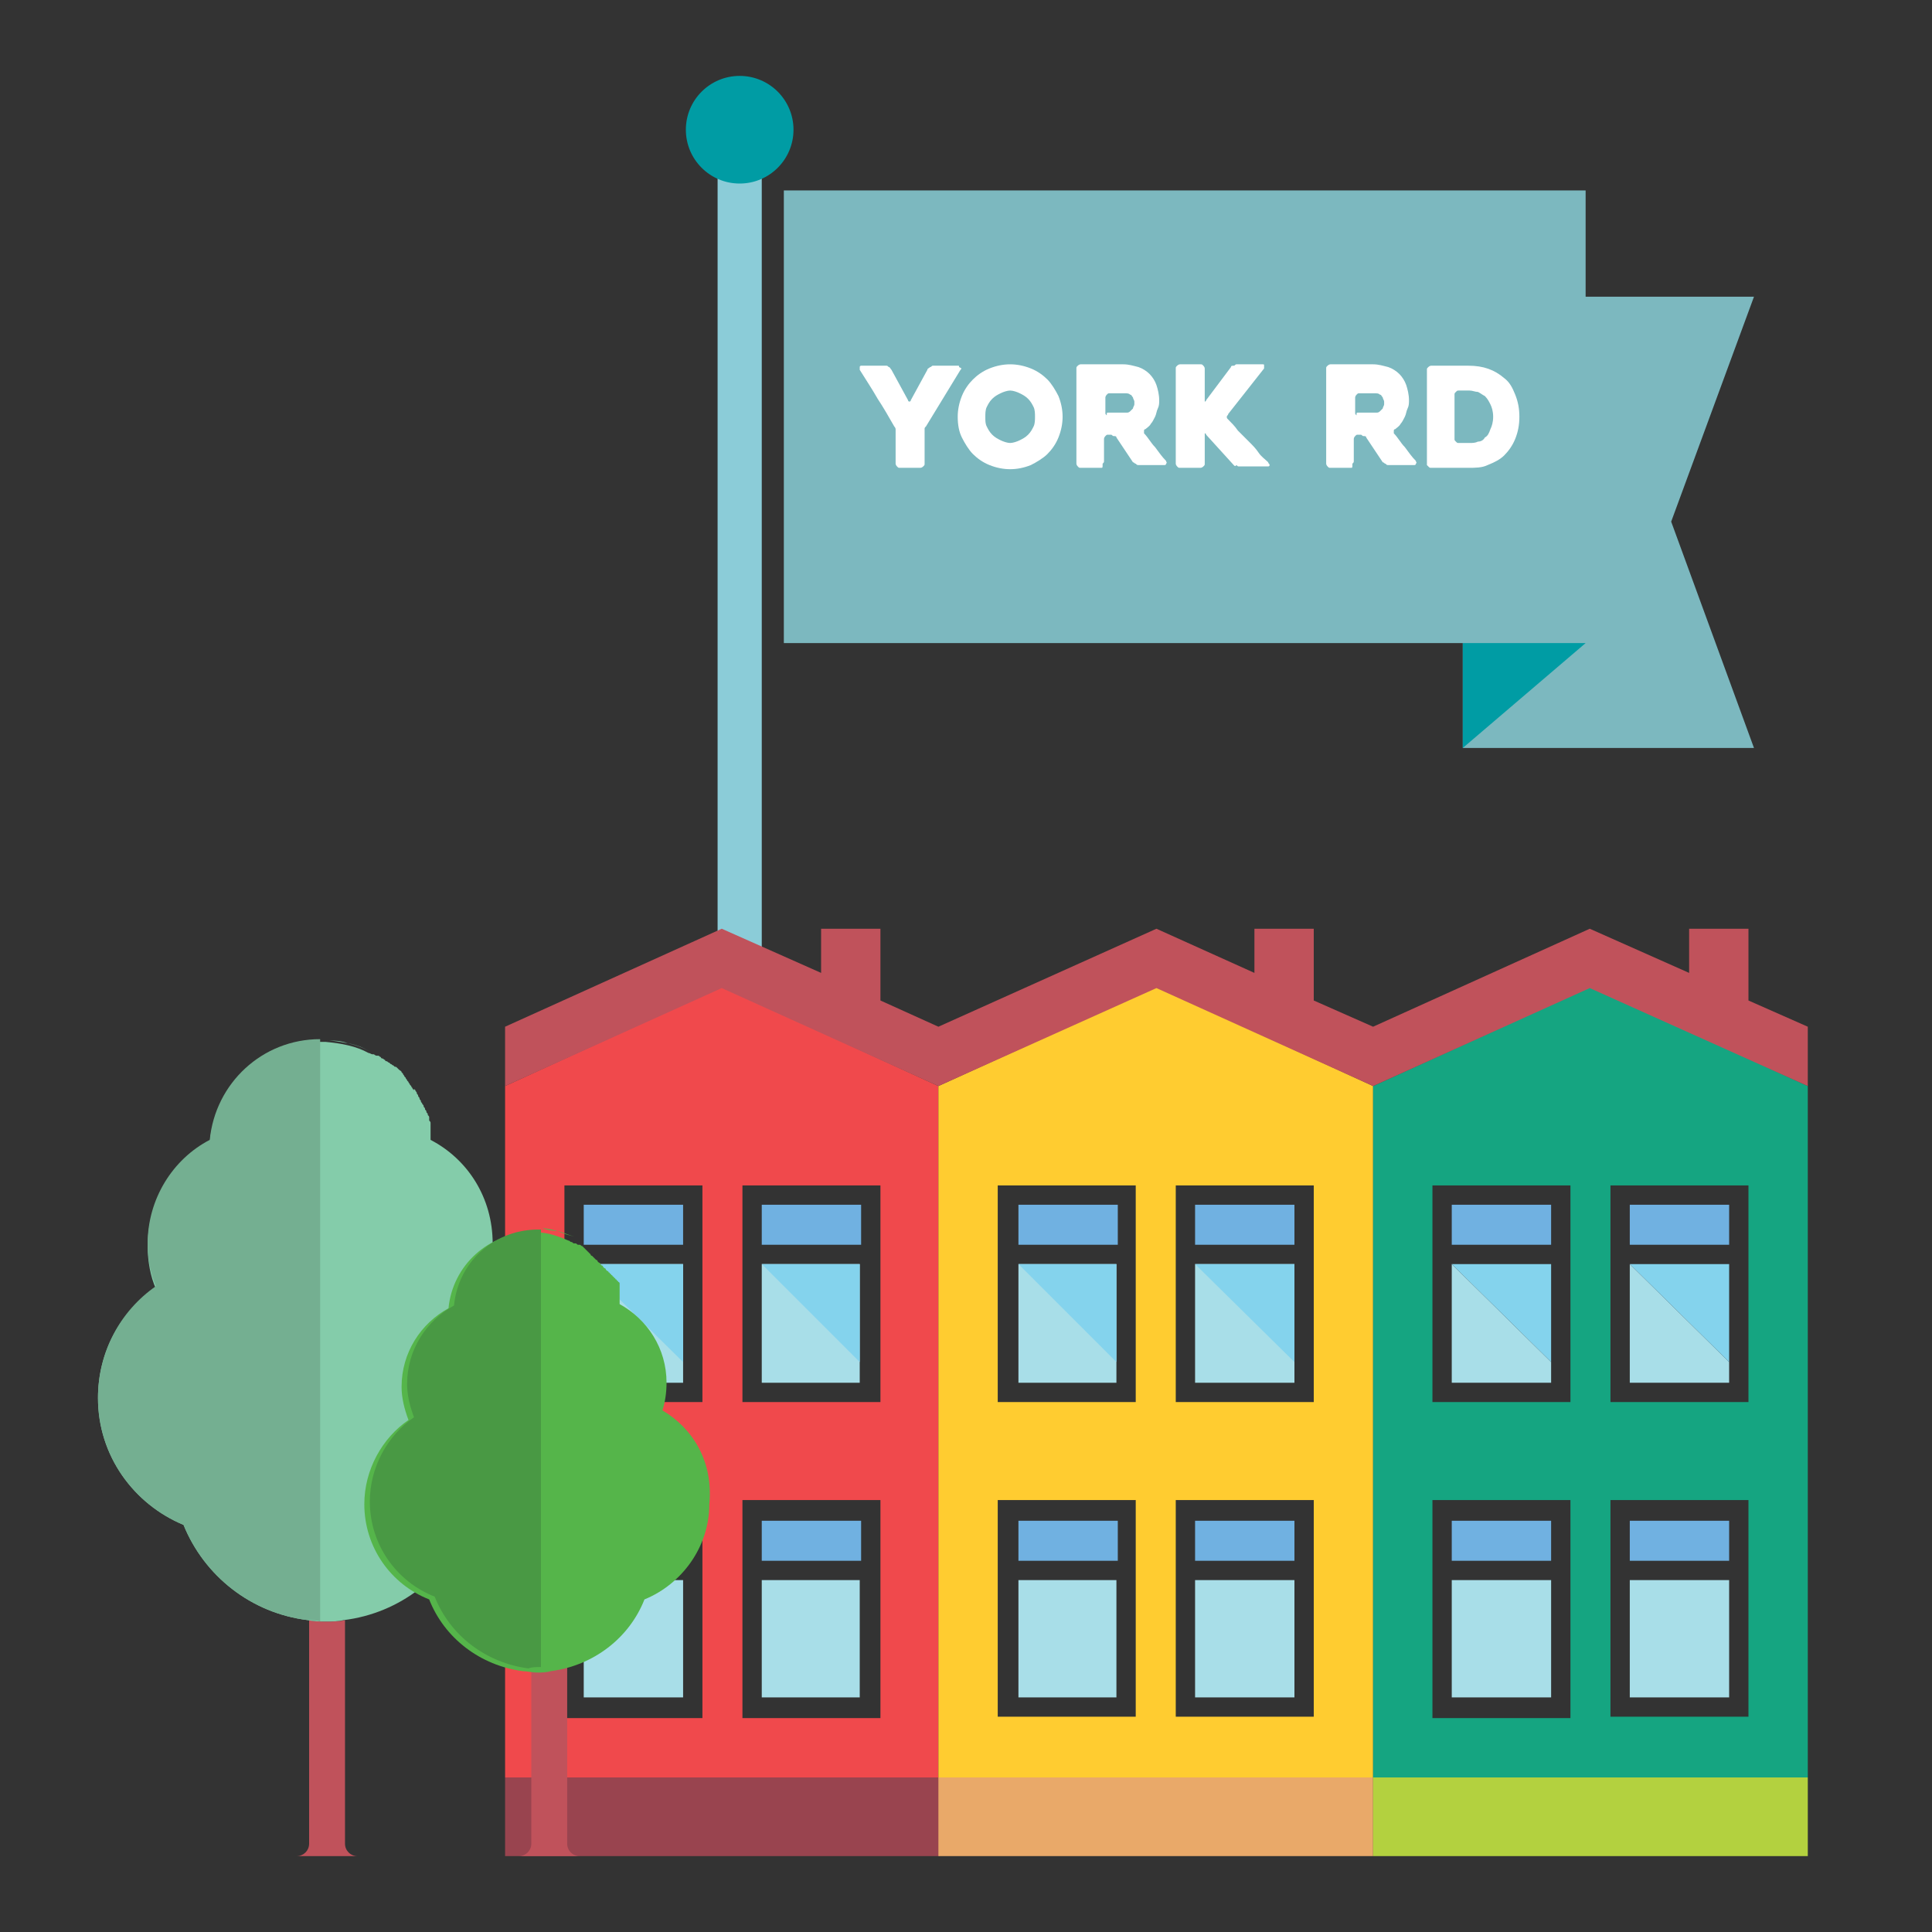 <?xml version="1.0" encoding="utf-8"?>
<!-- Generator: Adobe Illustrator 18.1.1, SVG Export Plug-In . SVG Version: 6.00 Build 0)  -->
<svg version="1.1" id="Layer_1" xmlns="http://www.w3.org/2000/svg" xmlns:xlink="http://www.w3.org/1999/xlink" x="0px" y="0px"
	 width="140px" height="140px" viewBox="0 0 140 140" enable-background="new 0 0 140 140" xml:space="preserve">
<rect x="0" y="0" width="140" height="140" fill="#333333" stroke="none"/>
<g id="Layer_1_1_" display="none">
	<g display="inline">
		<path fill="#C0525B" d="M74.2,124.2V37c-1.4,0.3-2.8,0.4-4.2,0.4c-1.4,0-2.9-0.1-4.2-0.4v87.1c0,2.7-1.3,4.8-2.8,4.8h5.7H70l0,0
			h1.4h5.7C75.5,129,74.2,126.8,74.2,124.2z"/>
		<g>
			<path fill="#55B54A" d="M73.5,0.4c1.3,0.3,2.5,0.7,3.6,1.3C75.9,1.1,74.7,0.7,73.5,0.4z"/>
			<path fill="#55B54A" d="M73.5,0.4C72.4,0.1,71.2,0,70-0.1C71.2-0.1,72.3,0.1,73.5,0.4z"/>
			<path fill="#55B54A" d="M96.6,38c0.6-1.8,1-3.8,1-5.8c0-7.1-4.2-13.3-10.3-16.4c0-0.3-0.1-0.5-0.1-0.8c0-0.1,0-0.2,0-0.3
				c0-0.2-0.1-0.4-0.1-0.5s0-0.2-0.1-0.3c0-0.2-0.1-0.3-0.1-0.5c0-0.1-0.1-0.2-0.1-0.3s-0.1-0.3-0.1-0.4c0-0.1-0.1-0.2-0.1-0.3
				s-0.1-0.3-0.1-0.4c0-0.1-0.1-0.2-0.1-0.4c0-0.1-0.1-0.3-0.2-0.4c0-0.1-0.1-0.2-0.2-0.4c-0.1-0.1-0.1-0.2-0.2-0.4
				c-0.1-0.1-0.1-0.2-0.2-0.4c-0.1-0.1-0.1-0.2-0.2-0.4c-0.1-0.1-0.1-0.2-0.2-0.4c0-0.1-0.1-0.2-0.2-0.3s-0.1-0.2-0.2-0.4
				c-0.1-0.1-0.1-0.2-0.2-0.3S84.4,8,84.4,7.8c-0.1-0.1-0.1-0.2-0.2-0.3c-0.1-0.1-0.2-0.2-0.3-0.3c-0.1-0.1-0.1-0.2-0.2-0.3
				c-0.1-0.1-0.2-0.2-0.3-0.3c-0.1-0.1-0.1-0.2-0.2-0.3C83.1,6.2,83,6.1,82.9,6s-0.1-0.2-0.2-0.2c-0.1-0.1-0.2-0.2-0.3-0.3
				c-0.1-0.1-0.2-0.2-0.2-0.2C82,5.1,81.9,5,81.8,4.8c-0.1-0.1-0.2-0.1-0.2-0.2c-0.1-0.1-0.2-0.2-0.4-0.3C81.1,4.2,81,4.2,81,4.1
				c-0.1-0.1-0.3-0.2-0.4-0.3s-0.1-0.1-0.2-0.2c-0.1-0.1-0.3-0.2-0.4-0.3c-0.1,0-0.1-0.1-0.2-0.1c-0.2-0.1-0.3-0.2-0.5-0.3
				c-0.1,0-0.1-0.1-0.2-0.1c-0.2-0.1-0.3-0.2-0.5-0.3c-0.1,0-0.1-0.1-0.2-0.1C78.2,2.2,78,2.1,77.9,2c0,0-0.1,0-0.1-0.1
				c-0.2-0.1-0.4-0.2-0.6-0.3h-0.1C75,0.6,72.6,0,70-0.2l0,0l0,0c-0.3,0-0.7,0-1,0c-9.5,0-17.4,7-18.3,15.9
				c-6.1,3.1-10.3,9.3-10.3,16.4c0,2.4,0.5,4.7,1.4,6.9c-5.8,3.9-9.5,10.3-9.5,17.6c0,9.1,5.9,16.8,14.1,20
				c3.4,8.1,11.2,14,20.6,15.1c1,0.1,2,0.2,3.1,0.2l0,0c1,0,2.1-0.1,3.1-0.2c9.3-1.1,17.1-7,20.6-15.1c8.3-3.2,14.1-10.9,14.1-20
				C107.8,48.7,103.3,41.7,96.6,38z"/>
			<path fill="#499944" d="M70-0.1c-0.3,0-0.7,0-1,0c-9.5,0-17.4,7-18.3,15.9c-6.1,3.1-10.3,9.3-10.3,16.4c0,2.4,0.5,4.7,1.4,6.9
				C36,43,32.3,49.4,32.3,56.7c0,9.1,5.9,16.8,14.1,20c3.4,8.1,11.2,14,20.6,15.1c1,0.1,2,0.2,3.1,0.2L70-0.1L70-0.1z"/>
		</g>
		<g>
			<path fill="#FFCC30" d="M97.6,130.3l-9.2-2.2c-1.9-0.4-3-2.3-2.6-4.2l3.2-13.2c0.1-0.4,0.5-0.6,0.9-0.5l14.4,3.5
				c0.4,0.1,0.6,0.5,0.5,0.9l-3.2,13.2C101.2,129.6,99.4,130.8,97.6,130.3z"/>
			<path fill="#FFCA49" d="M105.6,89.4L99.9,88c-1.2-0.3-1.9-1.4-1.6-2.6l1.3-5.3l9.8,2.4l-1.3,5.4C107.8,89,106.7,89.6,105.6,89.4z
				"/>
			<path fill="#FFFFFF" d="M104.9,87.8l-3.8-0.9c-0.8-0.2-1.2-1-1.1-1.7l0.8-3.3l6.5,1.6l-0.8,3.4C106.4,87.5,105.7,88,104.9,87.8z"
				/>
			
				<rect x="97.8" y="88.1" transform="matrix(-0.972 -0.234 0.234 -0.972 173.152 222.408)" fill="#FFCA49" width="3.9" height="25.7"/>
		</g>
		<g>
			<path fill="#5E0732" d="M70,120.2c-18.9,0-35.2,8.1-43,19.8h86C105.2,128.3,88.9,120.2,70,120.2z"/>
		</g>
	</g>
</g>
<g id="Layer_2" display="none">
	<g display="inline">
		<g>
			<g>
				
					<rect x="86.8" y="54.2" transform="matrix(-0.981 -0.193 0.193 -0.981 164.472 165.55)" fill="#FFCC30" width="7" height="41.1"/>
				
					<rect x="59.1" y="15.9" transform="matrix(-0.981 -0.193 0.193 -0.981 186.137 93.151)" fill="#F2EBD9" width="77" height="43.2"/>
			</g>
			<g>
				<path fill="#59ABB2" d="M84,26.5L83.9,27c0,0.1,0,0.1,0,0.2s0.1,0.1,0.2,0.1l3,0.6c0.1,0,0.1,0.1,0.2,0.1c0,0.1,0.1,0.1,0,0.2
					L87,29.7c0,0.1-0.1,0.1-0.1,0.2c-0.1,0-0.1,0.1-0.2,0l-3-0.6c-0.1,0-0.1,0-0.2,0s-0.1,0.1-0.1,0.2L82.9,32
					c0,0.1-0.1,0.1-0.1,0.2c-0.1,0-0.1,0.1-0.2,0l-1.7-0.3c-0.1,0-0.1-0.1-0.2-0.1c0-0.1-0.1-0.1,0-0.2l1.5-7.6
					c0-0.1,0.1-0.1,0.1-0.2c0.1,0,0.1-0.1,0.2,0l5.7,1.1c0.1,0,0.1,0.1,0.2,0.1c0,0.1,0.1,0.1,0,0.2l-0.3,1.5c0,0.1-0.1,0.1-0.1,0.2
					c-0.1,0-0.1,0.1-0.2,0l-3.5-0.7c-0.1,0-0.1,0-0.2,0C84,26.3,84,26.4,84,26.5z"/>
				<path fill="#59ABB2" d="M89.9,33.6l-1.7-0.3c-0.1,0-0.1-0.1-0.2-0.1c0-0.1-0.1-0.1,0-0.2l1.5-7.6c0-0.1,0.1-0.1,0.1-0.2
					c0.1,0,0.1-0.1,0.2,0l3.5,0.7c0.4,0.1,0.8,0.2,1.2,0.4c0.3,0.2,0.6,0.5,0.8,0.8c0.2,0.3,0.3,0.7,0.4,1c0.1,0.4,0.1,0.8,0,1.2
					c0,0.2-0.1,0.5-0.2,0.7s-0.2,0.4-0.4,0.6c-0.1,0.2-0.3,0.4-0.5,0.5s-0.4,0.2-0.6,0.3c-0.1,0-0.1,0.1-0.1,0.1c0,0.1,0,0.1,0,0.2
					c0.2,0.4,0.4,0.9,0.7,1.3c0.2,0.5,0.4,0.9,0.6,1.2c0,0.1,0,0.1,0,0.2c0,0.1-0.1,0.1-0.2,0.1l-2.1-0.4c-0.1,0-0.2-0.1-0.2-0.1
					c-0.1-0.1-0.1-0.1-0.2-0.2c-0.2-0.4-0.4-0.7-0.5-1.1c-0.2-0.4-0.3-0.7-0.5-1.1c0-0.1-0.1-0.1-0.2-0.2s-0.1-0.1-0.2-0.1h-0.2
					c-0.1,0-0.1,0-0.2,0s-0.1,0.1-0.1,0.2l-0.3,1.8c0,0.1-0.1,0.1-0.1,0.2S89.9,33.6,89.9,33.6z M91.2,29.3l1.2,0.2
					c0.1,0,0.2,0,0.3,0c0.1,0,0.2,0,0.3-0.1c0.1-0.1,0.2-0.1,0.3-0.2c0.1-0.1,0.1-0.2,0.1-0.4c0-0.1,0-0.2,0-0.3
					c0-0.1,0-0.2-0.1-0.3c0-0.1-0.1-0.2-0.2-0.3c-0.1-0.1-0.2-0.1-0.4-0.2l-1.2-0.2c-0.1,0-0.1,0-0.2,0s-0.1,0.1-0.1,0.2L91,29
					c0,0.1,0,0.1,0,0.2C91.1,29.3,91.2,29.3,91.2,29.3z"/>
				<path fill="#59ABB2" d="M99.3,29.4l-0.1,0.5c0,0.1,0,0.1,0,0.2s0.1,0.1,0.2,0.1l3,0.6c0.1,0,0.1,0.1,0.2,0.1
					c0,0.1,0.1,0.1,0,0.2l-0.3,1.5c0,0.1-0.1,0.1-0.1,0.2s-0.1,0.1-0.2,0l-3-0.6c-0.1,0-0.1,0-0.2,0s-0.1,0.1-0.1,0.2l-0.1,0.4
					c0,0.1,0,0.1,0,0.2c0,0.1,0.1,0.1,0.2,0.1l3.5,0.7c0.1,0,0.1,0.1,0.2,0.1c0,0.1,0.1,0.1,0,0.2l-0.3,1.5c0,0.1-0.1,0.1-0.1,0.2
					c-0.1,0-0.1,0.1-0.2,0l-5.7-1.1c-0.1,0-0.1-0.1-0.2-0.1c0-0.1-0.1-0.1,0-0.2l1.5-7.6c0-0.1,0.1-0.1,0.1-0.2c0.1,0,0.1-0.1,0.2,0
					l5.7,1.1c0.1,0,0.1,0.1,0.2,0.1c0,0.1,0.1,0.1,0,0.2l-0.3,1.5c0,0.1-0.1,0.1-0.1,0.2c-0.1,0-0.1,0.1-0.2,0L99.6,29
					c-0.1,0-0.1,0-0.2,0C99.3,29.2,99.3,29.3,99.3,29.4z"/>
				<path fill="#59ABB2" d="M105,33.6c0.4,0.3,0.7,0.6,1.1,0.8s0.7,0.4,1.1,0.4c0.3,0.1,0.6,0.1,0.8,0c0.2-0.1,0.3-0.2,0.3-0.4
					c0-0.1,0-0.2-0.1-0.2c-0.1-0.1-0.2-0.1-0.3-0.2c-0.1-0.1-0.3-0.1-0.4-0.2c-0.2-0.1-0.3-0.1-0.5-0.2c-0.2-0.1-0.3-0.1-0.6-0.2
					c-0.2-0.1-0.4-0.2-0.6-0.3s-0.4-0.3-0.6-0.4s-0.4-0.4-0.5-0.6c-0.1-0.2-0.2-0.5-0.3-0.7c-0.1-0.3-0.1-0.6,0-0.9
					c0.1-0.5,0.3-0.9,0.5-1.2c0.3-0.3,0.6-0.5,0.9-0.7c0.3-0.1,0.7-0.2,1.1-0.2s0.8,0,1.1,0.1c0.6,0.1,1.2,0.3,1.6,0.6
					c0.5,0.3,0.9,0.6,1.3,1.1c0,0.1,0.1,0.1,0.1,0.2s0,0.1-0.1,0.2l-1.1,1.1c-0.1,0.1-0.1,0.1-0.2,0.1s-0.1,0-0.2-0.1
					c-0.3-0.3-0.7-0.5-1-0.7s-0.6-0.3-0.9-0.3c-0.1,0-0.2,0-0.3,0c-0.1,0-0.2,0-0.3,0c-0.1,0-0.2,0-0.3,0.1c-0.1,0-0.1,0.1-0.1,0.2
					s0,0.2,0.2,0.3c0.1,0.1,0.3,0.2,0.5,0.3c0.2,0.1,0.4,0.2,0.6,0.3c0.2,0.1,0.3,0.1,0.3,0.1c0.3,0.1,0.5,0.2,0.8,0.4
					s0.6,0.4,0.8,0.6c0.2,0.3,0.4,0.6,0.6,0.9c0.1,0.4,0.1,0.8,0.1,1.2c-0.1,0.4-0.2,0.8-0.5,1.1c-0.2,0.3-0.5,0.5-0.8,0.7
					s-0.7,0.2-1.1,0.3c-0.4,0-0.9,0-1.3-0.1s-0.7-0.2-1.1-0.3c-0.3-0.1-0.6-0.3-0.9-0.4c-0.3-0.2-0.5-0.4-0.7-0.6
					c-0.2-0.2-0.4-0.4-0.6-0.6c-0.1-0.1-0.1-0.1-0.1-0.2c0-0.1,0-0.1,0.1-0.2l1.1-1.1c0.1-0.1,0.1-0.1,0.2-0.1
					C104.9,33.6,105,33.6,105,33.6z"/>
				<path fill="#59ABB2" d="M119.9,31.2l-1.5,7.6c0,0.1-0.1,0.1-0.1,0.2c-0.1,0-0.1,0.1-0.2,0l-1.7-0.3c-0.1,0-0.1-0.1-0.2-0.1
					c0-0.1,0-0.1,0-0.2l0.5-2.4c0-0.1,0-0.1,0-0.2c0-0.1-0.1-0.1-0.2-0.1l-2.3-0.4c-0.1,0-0.2,0-0.2,0c-0.1,0-0.1,0.1-0.1,0.2
					l-0.5,2.4c0,0.1-0.1,0.1-0.1,0.2c-0.1,0-0.1,0.1-0.2,0l-1.7-0.3c-0.1,0-0.1-0.1-0.2-0.1c0-0.1,0-0.1,0-0.2l1.5-7.6
					c0-0.1,0.1-0.1,0.1-0.2c0.1,0,0.1-0.1,0.2,0l1.7,0.3c0.1,0,0.1,0.1,0.2,0.1c0,0.1,0.1,0.1,0,0.2l-0.5,2.6c0,0.1,0,0.1,0,0.2
					c0,0.1,0.1,0.1,0.2,0.1l2.3,0.4c0.1,0,0.1,0,0.2,0s0.1-0.1,0.1-0.2l0.5-2.6c0-0.1,0.1-0.1,0.1-0.2c0.1,0,0.1-0.1,0.2,0l1.7,0.3
					c0.1,0,0.1,0.1,0.2,0.1C119.9,31.1,119.9,31.2,119.9,31.2z"/>
				<path fill="#59ABB2" d="M72.3,41.8l-1-0.2c-0.1,0-0.1,0-0.2,0S71,41.7,71,41.8l-0.3,1.7c0,0.1-0.1,0.1-0.1,0.2
					c-0.1,0-0.1,0.1-0.2,0l-1.7-0.3c-0.1,0-0.1-0.1-0.2-0.1c0-0.1-0.1-0.1,0-0.2l1.5-7.6c0-0.1,0.1-0.1,0.1-0.2c0.1,0,0.1-0.1,0.2,0
					l3.4,0.7c0.4,0.1,0.8,0.2,1.1,0.5c0.3,0.2,0.6,0.5,0.8,0.8c0.2,0.3,0.4,0.7,0.5,1.1c0.1,0.4,0.1,0.8,0,1.2s-0.2,0.8-0.4,1.1
					c-0.2,0.3-0.5,0.6-0.8,0.8s-0.7,0.4-1.1,0.4C73.3,42,72.8,42,72.3,41.8z M73.1,38L72,37.8c-0.1,0-0.1,0-0.2,0s-0.1,0.1-0.1,0.2
					l-0.3,1.3c0,0.1,0,0.1,0,0.2c0,0.1,0.1,0.1,0.2,0.1l1.2,0.2c0.3,0.1,0.5,0,0.7-0.2s0.3-0.3,0.3-0.6c0-0.1,0-0.2,0-0.4
					c0-0.1-0.1-0.2-0.1-0.3c-0.1-0.1-0.2-0.2-0.3-0.3C73.4,38,73.3,38,73.1,38z"/>
				<path fill="#59ABB2" d="M77.9,45.2l-1.7-0.3c-0.1,0-0.1-0.1-0.2-0.1c0-0.1-0.1-0.1,0-0.2l1.5-7.6c0-0.1,0.1-0.1,0.1-0.2
					c0.1,0,0.1-0.1,0.2,0l3.5,0.7c0.4,0.1,0.8,0.2,1.2,0.4c0.3,0.2,0.6,0.5,0.8,0.8c0.2,0.3,0.3,0.7,0.4,1c0.1,0.4,0.1,0.8,0,1.2
					c0,0.2-0.1,0.5-0.2,0.7s-0.2,0.4-0.4,0.6c-0.1,0.2-0.3,0.4-0.5,0.5S82.2,42.9,82,43c-0.1,0-0.1,0.1-0.1,0.1c0,0.1,0,0.1,0,0.2
					c0.2,0.4,0.4,0.9,0.7,1.3c0.2,0.5,0.4,0.9,0.6,1.2c0,0.1,0,0.1,0,0.2c0,0.1-0.1,0.1-0.2,0.1l-2-0.3c-0.1,0-0.2-0.1-0.2-0.1
					c-0.1-0.1-0.1-0.1-0.2-0.2c-0.2-0.4-0.4-0.7-0.5-1.1c-0.2-0.4-0.3-0.7-0.5-1.1c0-0.1-0.1-0.1-0.2-0.2C79.3,43,79.3,43,79.2,43
					H79c-0.1,0-0.1,0-0.2,0s-0.1,0.1-0.1,0.2L78.3,45c0,0.1-0.1,0.1-0.1,0.2C78.1,45.2,78,45.2,77.9,45.2z M79.3,40.9l1.2,0.2
					c0.1,0,0.2,0,0.3,0c0.1,0,0.2,0,0.3-0.1c0.1-0.1,0.2-0.1,0.3-0.2c0.1-0.1,0.1-0.2,0.1-0.4c0-0.1,0-0.2,0-0.3s0-0.2-0.1-0.3
					c0-0.1-0.1-0.2-0.2-0.3s-0.2-0.1-0.4-0.2l-1.2-0.2c-0.1,0-0.1,0-0.2,0s-0.1,0.1-0.1,0.2l-0.2,1.2c0,0.1,0,0.1,0,0.2
					C79.2,40.9,79.2,40.9,79.3,40.9z"/>
				<path fill="#59ABB2" d="M84.4,42.2c0.1-0.6,0.3-1.1,0.6-1.6c0.3-0.5,0.7-0.9,1.2-1.2s1-0.5,1.5-0.7c0.6-0.1,1.1-0.1,1.7,0
					s1.1,0.3,1.6,0.6s0.9,0.7,1.2,1.2c0.3,0.5,0.5,1,0.7,1.5c0.1,0.6,0.1,1.1,0,1.7c-0.1,0.6-0.3,1.1-0.6,1.6
					c-0.3,0.5-0.7,0.9-1.2,1.2s-1,0.5-1.5,0.7c-0.6,0.1-1.1,0.1-1.7,0s-1.1-0.3-1.6-0.6s-0.9-0.7-1.2-1.2c-0.3-0.5-0.5-1-0.6-1.5
					C84.3,43.4,84.3,42.8,84.4,42.2z M86.6,42.7c-0.1,0.3-0.1,0.6,0,0.8c0.1,0.3,0.2,0.5,0.3,0.8c0.1,0.2,0.3,0.4,0.6,0.6
					c0.2,0.2,0.5,0.3,0.7,0.3c0.3,0.1,0.5,0,0.8,0c0.3-0.1,0.5-0.2,0.7-0.3c0.2-0.2,0.4-0.4,0.6-0.6c0.2-0.2,0.3-0.5,0.3-0.8
					c0.1-0.3,0.1-0.6,0-0.8s-0.2-0.5-0.3-0.8c-0.1-0.2-0.3-0.4-0.6-0.6C89.5,41.1,89.2,41,89,41c-0.3-0.1-0.5,0-0.8,0
					c-0.3,0.1-0.5,0.2-0.7,0.3c-0.2,0.2-0.4,0.3-0.6,0.6C86.8,42.1,86.7,42.4,86.6,42.7z"/>
				<path fill="#59ABB2" d="M93.3,47.9l1.5-7.6c0-0.1,0.1-0.1,0.1-0.2c0.1,0,0.1-0.1,0.2,0l3,0.6c1.2,0.2,2.1,0.8,2.7,1.6
					c0.3,0.4,0.5,0.9,0.7,1.5c0.1,0.6,0.1,1.1,0,1.8c-0.1,0.6-0.3,1.2-0.6,1.7c-0.3,0.5-0.7,0.9-1.2,1.2c-0.4,0.3-0.9,0.4-1.4,0.5
					s-1.1,0.1-1.6,0l-3-0.6c-0.1,0-0.1-0.1-0.2-0.1C93.3,48,93.3,48,93.3,47.9z M96.1,46.6l0.8,0.2c0.2,0,0.4,0.1,0.7,0
					c0.2,0,0.5-0.1,0.7-0.2c0.2-0.1,0.4-0.3,0.6-0.5s0.3-0.6,0.4-1s0.1-0.8,0-1.1s-0.2-0.5-0.3-0.7c-0.2-0.2-0.3-0.3-0.5-0.4
					c-0.2-0.1-0.4-0.2-0.6-0.2l-0.8-0.2c-0.1,0-0.1,0-0.2,0s-0.1,0.1-0.1,0.2l-0.7,3.5c0,0.1,0,0.1,0,0.2
					C96,46.5,96.1,46.6,96.1,46.6z"/>
				<path fill="#59ABB2" d="M103.5,42c0-0.1,0.1-0.1,0.1-0.2s0.1-0.1,0.2,0l1.7,0.3c0.1,0,0.1,0.1,0.2,0.1c0,0.1,0.1,0.1,0,0.2
					l-0.9,4.5c-0.1,0.3-0.1,0.5,0,0.7s0.1,0.4,0.3,0.5c0.1,0.1,0.3,0.2,0.4,0.3s0.3,0.1,0.4,0.1s0.3,0,0.4,0c0.2,0,0.3-0.1,0.5-0.1
					c0.2-0.1,0.3-0.2,0.4-0.4s0.2-0.4,0.3-0.7l0.9-4.5c0-0.1,0.1-0.1,0.1-0.2c0.1,0,0.1-0.1,0.2,0l1.7,0.3c0.1,0,0.1,0.1,0.2,0.1
					c0,0.1,0.1,0.1,0,0.2l-0.9,4.5c-0.1,0.5-0.3,1-0.5,1.4c-0.3,0.4-0.6,0.7-0.9,1c-0.4,0.2-0.8,0.4-1.3,0.5s-1,0.1-1.5,0
					s-1-0.3-1.4-0.5c-0.4-0.3-0.7-0.6-1-0.9c-0.3-0.4-0.4-0.8-0.5-1.2c-0.1-0.5-0.1-1,0-1.5L103.5,42z"/>
				<path fill="#59ABB2" d="M119.1,50.9c-0.3,0.3-0.6,0.6-0.9,0.8s-0.7,0.4-1,0.6c-0.4,0.1-0.8,0.2-1.2,0.3c-0.4,0-0.9,0-1.3-0.1
					c-0.6-0.1-1.1-0.3-1.6-0.7c-0.5-0.3-0.9-0.7-1.2-1.2c-0.3-0.5-0.5-1-0.7-1.5c-0.1-0.6-0.1-1.1,0-1.7s0.3-1.1,0.6-1.6
					c0.3-0.5,0.7-0.9,1.2-1.2s1-0.5,1.5-0.6c0.6-0.1,1.1-0.1,1.7,0c0.5,0.1,0.9,0.2,1.3,0.4s0.7,0.4,1,0.7s0.5,0.6,0.7,0.9
					c0.2,0.3,0.4,0.7,0.5,1.1c0,0.1,0,0.1,0,0.2c0,0.1-0.1,0.1-0.2,0.1l-1.7,0.3c-0.1,0-0.2,0-0.2,0s-0.1-0.1-0.1-0.2
					c-0.1-0.4-0.4-0.7-0.6-0.9c-0.3-0.2-0.6-0.4-1.1-0.5c-0.3-0.1-0.6,0-0.8,0c-0.3,0.1-0.5,0.2-0.7,0.3c-0.2,0.2-0.4,0.4-0.6,0.6
					c-0.2,0.2-0.3,0.5-0.3,0.8c-0.1,0.3-0.1,0.6,0,0.8c0.1,0.3,0.2,0.5,0.3,0.8c0.1,0.2,0.3,0.4,0.6,0.6c0.2,0.2,0.5,0.3,0.8,0.3
					c0.4,0.1,0.8,0.1,1.2-0.1c0.4-0.1,0.7-0.3,0.9-0.6c0-0.1,0.1-0.1,0.2-0.1s0.1,0,0.2,0l1.5,0.9c0.1,0,0.1,0.1,0.1,0.2
					C119.2,50.8,119.1,50.8,119.1,50.9z"/>
				<path fill="#59ABB2" d="M122.8,47.8l-0.1,0.5c0,0.1,0,0.1,0,0.2c0,0.1,0.1,0.1,0.2,0.1l3,0.6c0.1,0,0.1,0.1,0.2,0.1
					c0,0.1,0.1,0.1,0,0.2l-0.3,1.5c0,0.1-0.1,0.1-0.1,0.2c-0.1,0-0.1,0.1-0.2,0l-3-0.6c-0.1,0-0.1,0-0.2,0s-0.1,0.1-0.1,0.2
					l-0.1,0.4c0,0.1,0,0.1,0,0.2c0,0.1,0.1,0.1,0.2,0.1l3.5,0.7c0.1,0,0.1,0.1,0.2,0.1c0,0.1,0.1,0.1,0,0.2l-0.3,1.5
					c0,0.1-0.1,0.1-0.1,0.2c-0.1,0-0.1,0.1-0.2,0l-5.7-1.1c-0.1,0-0.1-0.1-0.2-0.1c0-0.1-0.1-0.1,0-0.2l1.5-7.6
					c0-0.1,0.1-0.1,0.1-0.2c0.1,0,0.1-0.1,0.2,0l5.7,1.1c0.1,0,0.1,0.1,0.2,0.1c0,0.1,0.1,0.1,0,0.2l-0.3,1.5c0,0.1-0.1,0.1-0.1,0.2
					c-0.1,0-0.1,0.1-0.2,0l-3.5-0.7c-0.1,0-0.1,0-0.2,0C122.9,47.7,122.8,47.7,122.8,47.8z"/>
			</g>
		</g>
		<g>
			<path fill="#F0494C" d="M106.4,72.9c-2.6-1.1-5.3-1.6-8.1-1.6c-4.9,0-9.6,1.7-13.4,4.7c-0.1,0.1-0.2,0.1-0.2,0.2l0,0
				c-0.1,0-0.2,0.1-0.2,0.1l0,0c-0.1,0-0.2,0-0.2,0.1l0,0c-0.1,0-0.2,0-0.3,0c-0.1,0-0.2,0-0.3,0l0,0c-0.1,0-0.2,0-0.2-0.1l0,0
				c-0.1,0-0.2-0.1-0.2-0.1l0,0c-0.1,0-0.2-0.1-0.2-0.2c-3.8-3.1-8.5-4.7-13.4-4.7c-2.8,0-5.5,0.5-8.1,1.6
				C51.1,77.2,46,88.8,49.8,99.4c1.1,3.1,10.9,22.1,15.9,31.7c1.9,3.6,5.7,5.9,9.8,5.9c1.4,0,2.9-0.3,4.2-0.8
				c1.2-0.5,2.3-1.2,3.3-2.1c0.3-0.3,0.7-0.4,1.2-0.4s0.8,0.1,1.2,0.4c1,0.9,2.1,1.6,3.3,2.1c1.4,0.6,2.8,0.8,4.2,0.8
				c4.1,0,7.9-2.3,9.8-5.9c5-9.6,14.8-28.6,15.9-31.7C122,88.8,116.9,77.2,106.4,72.9z"/>
			<path fill="#CC4147" d="M82.9,76.1C82.9,76.1,82.8,76.1,82.9,76.1c-3.9-3.2-8.6-4.8-13.5-4.8c-2.8,0-5.5,0.5-8.1,1.6
				c-10.5,4.3-15.6,15.9-11.8,26.5c1.1,3.1,10.9,22.1,15.9,31.7c1.9,3.6,5.7,5.9,9.8,5.9c1.4,0,2.9-0.3,4.2-0.8
				c1.2-0.5,2.3-1.2,3.3-2.1c0.1-0.1,0.1-0.1,0.2-0.1V76.1z"/>
			<g>
				<g>
					<path fill="#55B54A" d="M85.8,77.3c0.1-7.7-3.5-14.6-9.7-19c-1.8-1.3-3.5,1.7-1.7,2.9c5.3,3.7,8.1,9.6,8,16
						C82.4,79.5,85.8,79.5,85.8,77.3L85.8,77.3z"/>
				</g>
			</g>
			<g>
				<path fill="#55B54A" d="M84.5,77.3c-0.4-5.5,4-11.1,11.2-14.2"/>
			</g>
		</g>
		<g>
			<circle fill="#FFCC30" cx="38.6" cy="109" r="22.1"/>
			<path fill="#E5B12C" d="M25.1,91.5c-6.6,5.1-10.1,13.8-8.1,22.4c2.7,11.9,14.6,19.3,26.5,16.6c3.8-0.9,7.1-2.7,9.8-5.1L25.1,91.5
				z"/>
			<circle fill="#736A59" cx="27.6" cy="93.8" r="1.7"/>
		</g>
		<path fill="#55B54A" d="M82.4,135.6h-79c-1.6,0-2.9-1.3-2.9-2.9v-11.9c0-1.6,1.3-2.9,2.9-2.9h79c1.6,0,2.9,1.3,2.9,2.9v11.9
			C85.3,134.2,84,135.6,82.4,135.6z"/>
		<path fill="#B3D13F" d="M114.1,140H37.6c-0.7,0-1.3-0.6-1.3-1.3v-6.4c0-0.7,0.6-1.3,1.3-1.3h76.5c0.7,0,1.3,0.6,1.3,1.3v6.4
			C115.4,139.4,114.8,140,114.1,140z"/>
	</g>
</g>
<g id="Layer_6">
	<g>
		<polygon fill="#7CB8BF" points="106,21.5 127.1,21.5 121.1,37.8 127.1,54.2 106,54.2 		"/>
		<rect x="52" y="12.4" fill="#8BCCD8" width="3.2" height="62.2"/>
		<circle fill="#009CA4" cx="53.6" cy="9.4" r="3.9"/>
		<rect x="56.8" y="13.8" fill="#7CB8BF" width="58.1" height="32.8"/>
		<g>
			<path fill="#FFFFFF" d="M69.6,26.8l-2.5,4.1C67,31,67,31,67,31.1s0,0.2,0,0.2v2.3c0,0.1,0,0.1-0.1,0.2c0,0-0.1,0.1-0.2,0.1h-1.5
				c-0.1,0-0.1,0-0.2-0.1c0,0-0.1-0.1-0.1-0.2v-2.3c0-0.1,0-0.1,0-0.2s-0.1-0.2-0.1-0.2c-0.4-0.7-0.8-1.4-1.2-2
				c-0.4-0.7-0.8-1.3-1.3-2.1c0-0.1,0-0.1,0-0.2s0.1-0.1,0.1-0.1h1.8c0.1,0,0.1,0,0.2,0.1c0.1,0,0.1,0.1,0.2,0.2l1.2,2.2
				c0,0.1,0.1,0.1,0.1,0.1s0.1,0,0.1-0.1l1.2-2.2c0-0.1,0.1-0.1,0.2-0.2c0.1,0,0.1-0.1,0.2-0.1h1.8c0.1,0,0.1,0,0.1,0.1
				C69.7,26.7,69.7,26.7,69.6,26.8z"/>
			<path fill="#FFFFFF" d="M69.4,30.2c0-0.5,0.1-1,0.3-1.5s0.5-0.9,0.8-1.2c0.3-0.3,0.7-0.6,1.2-0.8c0.5-0.2,1-0.3,1.5-0.3
				s1,0.1,1.5,0.3c0.5,0.2,0.9,0.5,1.2,0.8c0.3,0.3,0.6,0.8,0.8,1.2c0.2,0.5,0.3,1,0.3,1.5s-0.1,1-0.3,1.5c-0.2,0.5-0.5,0.9-0.8,1.2
				s-0.8,0.6-1.2,0.8c-0.5,0.2-1,0.3-1.5,0.3s-1-0.1-1.5-0.3s-0.9-0.5-1.2-0.8c-0.3-0.3-0.6-0.8-0.8-1.2S69.4,30.8,69.4,30.2z
				 M71.4,30.2c0,0.3,0,0.5,0.1,0.7s0.2,0.4,0.4,0.6c0.2,0.2,0.4,0.3,0.6,0.4c0.2,0.1,0.5,0.2,0.7,0.2s0.5-0.1,0.7-0.2
				c0.2-0.1,0.4-0.2,0.6-0.4c0.2-0.2,0.3-0.4,0.4-0.6s0.1-0.5,0.1-0.7s0-0.5-0.1-0.7s-0.2-0.4-0.4-0.6c-0.2-0.2-0.4-0.3-0.6-0.4
				s-0.5-0.2-0.7-0.2s-0.5,0.1-0.7,0.2s-0.4,0.2-0.6,0.4c-0.2,0.2-0.3,0.4-0.4,0.6S71.4,30,71.4,30.2z"/>
			<path fill="#FFFFFF" d="M79.8,33.9h-1.5c-0.1,0-0.1,0-0.2-0.1c0,0-0.1-0.1-0.1-0.2v-6.9c0-0.1,0-0.1,0.1-0.2c0,0,0.1-0.1,0.2-0.1
				h3.1c0.4,0,0.7,0.1,1.1,0.2c0.3,0.1,0.6,0.3,0.8,0.5c0.2,0.2,0.4,0.5,0.5,0.8S84,28.6,84,29c0,0.2,0,0.4-0.1,0.6
				s-0.1,0.4-0.2,0.6s-0.2,0.4-0.3,0.5c-0.1,0.2-0.3,0.3-0.4,0.4c-0.1,0-0.1,0.1-0.1,0.1s0,0.1,0,0.2c0.3,0.3,0.5,0.7,0.8,1
				c0.3,0.4,0.5,0.7,0.8,1c0,0.1,0.1,0.1,0,0.2c0,0.1-0.1,0.1-0.1,0.1h-1.9c-0.1,0-0.1,0-0.2-0.1c-0.1,0-0.1-0.1-0.2-0.1
				c-0.2-0.3-0.4-0.6-0.6-0.9c-0.2-0.3-0.4-0.6-0.6-0.9c0-0.1-0.1-0.1-0.2-0.1s-0.1-0.1-0.2-0.1h-0.2c-0.1,0-0.1,0-0.2,0.1
				c0,0-0.1,0.1-0.1,0.2v1.6c0,0.1,0,0.1-0.1,0.2C79.9,33.9,79.9,33.9,79.8,33.9z M80.3,29.9h1.1c0.1,0,0.2,0,0.3,0
				c0.1,0,0.2-0.1,0.2-0.1c0.1-0.1,0.1-0.1,0.2-0.2c0-0.1,0.1-0.2,0.1-0.3c0-0.1,0-0.1,0-0.2s-0.1-0.2-0.1-0.3
				c-0.1-0.1-0.1-0.2-0.2-0.2c-0.1-0.1-0.2-0.1-0.4-0.1h-1.1c-0.1,0-0.1,0-0.2,0.1c0,0-0.1,0.1-0.1,0.2v1.1c0,0.1,0,0.1,0.1,0.2
				C80.2,29.9,80.2,29.9,80.3,29.9z"/>
			<path fill="#FFFFFF" d="M89.4,33.7l-2-2.2c0-0.1-0.1-0.1-0.1-0.1v0.1v2.1c0,0.1,0,0.1-0.1,0.2c0,0-0.1,0.1-0.2,0.1h-1.5
				c-0.1,0-0.1,0-0.2-0.1c0,0-0.1-0.1-0.1-0.2v-6.9c0-0.1,0-0.1,0.1-0.2c0,0,0.1-0.1,0.2-0.1H87c0.1,0,0.1,0,0.2,0.1
				c0,0,0.1,0.1,0.1,0.2V29c0,0.1,0,0.1,0,0.1s0.1,0,0.1-0.1l1.8-2.4c0-0.1,0.1-0.1,0.2-0.1s0.1-0.1,0.2-0.1h1.9
				c0.1,0,0.1,0,0.1,0.1s0,0.1,0,0.2L89,30c0,0.1-0.1,0.1-0.1,0.2s0,0.1,0.1,0.2c0.2,0.2,0.5,0.5,0.7,0.8c0.3,0.3,0.5,0.5,0.8,0.8
				c0.3,0.3,0.5,0.5,0.7,0.8s0.5,0.5,0.7,0.7c0,0.1,0.1,0.1,0.1,0.2c0,0.1-0.1,0.1-0.1,0.1h-2.1c-0.1,0-0.1,0-0.2-0.1
				C89.5,33.8,89.5,33.8,89.4,33.7z"/>
			<path fill="#FFFFFF" d="M97.9,33.9h-1.5c-0.1,0-0.1,0-0.2-0.1c0,0-0.1-0.1-0.1-0.2v-6.9c0-0.1,0-0.1,0.1-0.2c0,0,0.1-0.1,0.2-0.1
				h3.1c0.4,0,0.7,0.1,1.1,0.2c0.3,0.1,0.6,0.3,0.8,0.5c0.2,0.2,0.4,0.5,0.5,0.8s0.2,0.7,0.2,1.1c0,0.2,0,0.4-0.1,0.6
				s-0.1,0.4-0.2,0.6s-0.2,0.4-0.3,0.5c-0.1,0.2-0.3,0.3-0.4,0.4c-0.1,0-0.1,0.1-0.1,0.1s0,0.1,0,0.2c0.3,0.3,0.5,0.7,0.8,1
				c0.3,0.4,0.5,0.7,0.8,1c0,0.1,0.1,0.1,0,0.2c0,0.1-0.1,0.1-0.1,0.1h-1.9c-0.1,0-0.1,0-0.2-0.1c-0.1,0-0.1-0.1-0.2-0.1
				c-0.2-0.3-0.4-0.6-0.6-0.9c-0.2-0.3-0.4-0.6-0.6-0.9c0-0.1-0.1-0.1-0.2-0.1s-0.1-0.1-0.2-0.1h-0.2c-0.1,0-0.1,0-0.2,0.1
				c0,0-0.1,0.1-0.1,0.2v1.6c0,0.1,0,0.1-0.1,0.2C98,33.9,98,33.9,97.9,33.9z M98.4,29.9h1.1c0.1,0,0.2,0,0.3,0
				c0.1,0,0.2-0.1,0.2-0.1c0.1-0.1,0.1-0.1,0.2-0.2c0-0.1,0.1-0.2,0.1-0.3c0-0.1,0-0.1,0-0.2s-0.1-0.2-0.1-0.3
				c-0.1-0.1-0.1-0.2-0.2-0.2c-0.1-0.1-0.2-0.1-0.4-0.1h-1.1c-0.1,0-0.1,0-0.2,0.1c0,0-0.1,0.1-0.1,0.2v1.1c0,0.1,0,0.1,0.1,0.2
				C98.3,29.9,98.3,29.9,98.4,29.9z"/>
			<path fill="#FFFFFF" d="M103.4,33.7v-6.9c0-0.1,0-0.1,0.1-0.2c0,0,0.1-0.1,0.2-0.1h2.7c1.1,0,1.9,0.3,2.6,0.9
				c0.4,0.3,0.6,0.7,0.8,1.2c0.2,0.5,0.3,1,0.3,1.6s-0.1,1.1-0.3,1.6c-0.2,0.5-0.5,0.9-0.8,1.2s-0.7,0.5-1.2,0.7
				c-0.4,0.2-0.9,0.2-1.4,0.2h-2.7c-0.1,0-0.1,0-0.2-0.1C103.5,33.8,103.4,33.7,103.4,33.7z M105.7,32.1h0.8c0.2,0,0.4,0,0.6-0.1
				c0.2,0,0.4-0.1,0.5-0.3c0.2-0.1,0.3-0.3,0.4-0.6c0.1-0.2,0.2-0.5,0.2-0.9s-0.1-0.7-0.2-0.9c-0.1-0.2-0.2-0.4-0.4-0.6
				c-0.2-0.1-0.3-0.2-0.5-0.3c-0.2,0-0.4-0.1-0.6-0.1h-0.8c-0.1,0-0.1,0-0.2,0.1s-0.1,0.1-0.1,0.2v3.2c0,0.1,0,0.1,0.1,0.2
				S105.6,32.1,105.7,32.1z"/>
		</g>
		<path fill="#F0494C" d="M68,78.7l-15.7-7.2l-15.7,7.2v50.1H68V78.7z M50.9,110.2v2.9v1.4v8.6v1.4h-1.4h-7.2h-1.4V123v-8.6V113
			v-2.9v-1.4h1.4h7.2h1.4V110.2L50.9,110.2z M50.9,87.3v2.9v1.4v8.6v1.4h-1.4h-7.2h-1.4v-1.4v-8.6v-1.4v-2.9v-1.4h1.4h7.2h1.4V87.3
			L50.9,87.3z M63.8,110.2v2.9v1.4v8.6v1.4h-1.4h-7.2h-1.4V123v-8.6V113v-2.9v-1.4h1.4h7.2h1.4V110.2L63.8,110.2z M63.8,87.3v2.9
			v1.4v8.6v1.4h-1.4h-7.2h-1.4v-1.4v-8.6v-1.4v-2.9v-1.4h1.4h7.2h1.4V87.3L63.8,87.3z"/>
		<rect x="36.6" y="128.8" fill="#99444F" width="31.5" height="5.7"/>
		<rect x="42.3" y="87.3" fill="#70B1E1" width="7.2" height="2.9"/>
		<polygon fill="none" points="42.3,85.9 40.9,85.9 40.9,87.3 40.9,90.2 40.9,91.6 40.9,100.2 40.9,101.6 42.3,101.6 49.5,101.6 
			50.9,101.6 50.9,100.2 50.9,91.6 50.9,90.2 50.9,87.3 50.9,85.9 49.5,85.9 		"/>
		<polygon fill="#A8DEE8" points="49.5,98.7 49.5,100.2 42.3,100.2 42.3,91.6 49.5,91.6 		"/>
		<rect x="42.3" y="87.3" fill="none" width="7.2" height="2.9"/>
		<rect x="55.2" y="87.3" fill="#70B1E1" width="7.2" height="2.9"/>
		<polygon fill="none" points="55.2,85.9 53.7,85.9 53.7,87.3 53.7,90.2 53.7,91.6 53.7,100.2 53.7,101.6 55.2,101.6 62.3,101.6 
			63.8,101.6 63.8,100.2 63.8,91.6 63.8,90.2 63.8,87.3 63.8,85.9 62.3,85.9 		"/>
		<polygon fill="#A8DEE8" points="62.3,98.7 62.3,100.2 55.2,100.2 55.2,91.6 62.3,91.6 		"/>
		<rect x="55.2" y="87.3" fill="none" width="7.2" height="2.9"/>
		<path fill="#FFCC30" d="M99.5,128.8V78.7l-15.7-7.2L68,78.7v50.1L99.5,128.8L99.5,128.8z M85.2,100.2v-8.6v-1.4v-2.9v-1.4h1.4h7.2
			h1.4v1.4v2.9v1.4v8.6v1.4h-1.4h-7.2h-1.4V100.2L85.2,100.2z M85.2,123v-8.6V113v-2.9v-1.4h1.4h7.2h1.4v1.4v2.9v1.4v8.6v1.4h-1.4
			h-7.2h-1.4V123L85.2,123z M72.3,100.2v-8.6v-1.4v-2.9v-1.4h1.4h7.2h1.4v1.4v2.9v1.4v8.6v1.4h-1.4h-7.2h-1.4V100.2z M72.3,123v-8.6
			V113v-2.9v-1.4h1.4h7.2h1.4v1.4v2.9v1.4v8.6v1.4h-1.4h-7.2h-1.4V123z"/>
		<rect x="68" y="128.8" fill="#E9A969" width="31.5" height="5.7"/>
		<path fill="#15A581" d="M99.5,78.7v50.1H131V78.7l-15.7-7.2L99.5,78.7z M113.8,110.2v2.9v1.4v8.6v1.4h-1.4h-7.2h-1.4V123v-8.6V113
			v-2.9v-1.4h1.4h7.2h1.4V110.2z M113.8,87.3v2.9v1.4v8.6v1.4h-1.4h-7.2h-1.4v-1.4v-8.6v-1.4v-2.9v-1.4h1.4h7.2h1.4V87.3z
			 M116.7,100.2v-8.6v-1.4v-2.9v-1.4h1.4h7.2h1.4v1.4v2.9v1.4v8.6v1.4h-1.4h-7.2h-1.4V100.2z M116.7,123v-8.6V113v-2.9v-1.4h1.4h7.2
			h1.4v1.4v2.9v1.4v8.6v1.4h-1.4h-7.2h-1.4V123z"/>
		<rect x="99.5" y="128.8" fill="#B3D13F" width="31.5" height="5.7"/>
		<rect x="42.3" y="110.2" fill="#70B1E1" width="7.2" height="2.9"/>
		<polygon fill="none" points="42.3,108.7 40.9,108.7 40.9,110.2 40.9,113 40.9,114.5 40.9,123 40.9,124.5 42.3,124.5 49.5,124.5 
			50.9,124.5 50.9,123 50.9,114.5 50.9,113 50.9,110.2 50.9,108.7 49.5,108.7 		"/>
		<polygon fill="#A8DEE8" points="49.5,121.6 49.5,123 42.3,123 42.3,114.5 49.5,114.5 		"/>
		<rect x="42.3" y="110.2" fill="none" width="7.2" height="2.9"/>
		<rect x="55.2" y="110.2" fill="#70B1E1" width="7.2" height="2.9"/>
		<polygon fill="none" points="55.2,108.7 53.7,108.7 53.7,110.2 53.7,113 53.7,114.5 53.7,123 53.7,124.5 55.2,124.5 62.3,124.5 
			63.8,124.5 63.8,123 63.8,114.5 63.8,113 63.8,110.2 63.8,108.7 62.3,108.7 		"/>
		<polygon fill="#A8DEE8" points="62.3,121.6 62.3,123 55.2,123 55.2,114.5 62.3,114.5 		"/>
		<rect x="55.2" y="110.2" fill="none" width="7.2" height="2.9"/>
		<rect x="73.8" y="87.3" fill="#70B1E1" width="7.2" height="2.9"/>
		<polygon fill="none" points="80.9,101.6 82.3,101.6 82.3,100.2 82.3,91.6 82.3,90.2 82.3,87.3 82.3,85.9 80.9,85.9 73.8,85.9 
			72.3,85.9 72.3,87.3 72.3,90.2 72.3,91.6 72.3,100.2 72.3,101.6 73.8,101.6 		"/>
		<rect x="73.8" y="87.3" fill="none" width="7.2" height="2.9"/>
		<polygon fill="#A8DEE8" points="73.8,91.6 80.9,91.6 80.9,98.7 80.9,100.2 73.8,100.2 		"/>
		<rect x="86.6" y="87.3" fill="#70B1E1" width="7.2" height="2.9"/>
		<polygon fill="none" points="93.8,101.6 95.2,101.6 95.2,100.2 95.2,91.6 95.2,90.2 95.2,87.3 95.2,85.9 93.8,85.9 86.6,85.9 
			85.2,85.9 85.2,87.3 85.2,90.2 85.2,91.6 85.2,100.2 85.2,101.6 86.6,101.6 		"/>
		<rect x="86.6" y="87.3" fill="none" width="7.2" height="2.9"/>
		<polygon fill="#A8DEE8" points="86.6,91.6 93.8,91.6 93.8,98.7 93.8,100.2 86.6,100.2 		"/>
		<rect x="73.8" y="110.2" fill="#70B1E1" width="7.2" height="2.9"/>
		<polygon fill="none" points="80.9,124.5 82.3,124.5 82.3,123 82.3,114.5 82.3,113 82.3,110.2 82.3,108.7 80.9,108.7 73.8,108.7 
			72.3,108.7 72.3,110.2 72.3,113 72.3,114.5 72.3,123 72.3,124.5 73.8,124.5 		"/>
		<rect x="73.8" y="110.2" fill="none" width="7.2" height="2.9"/>
		<polygon fill="#A8DEE8" points="73.8,114.5 80.9,114.5 80.9,121.6 80.9,123 73.8,123 		"/>
		<rect x="86.6" y="110.2" fill="#70B1E1" width="7.2" height="2.9"/>
		<polygon fill="none" points="93.8,124.5 95.2,124.5 95.2,123 95.2,114.5 95.2,113 95.2,110.2 95.2,108.7 93.8,108.7 86.6,108.7 
			85.2,108.7 85.2,110.2 85.2,113 85.2,114.5 85.2,123 85.2,124.5 86.6,124.5 		"/>
		<rect x="86.6" y="110.2" fill="none" width="7.2" height="2.9"/>
		<polygon fill="#A8DEE8" points="86.6,114.5 93.8,114.5 93.8,121.6 93.8,123 86.6,123 		"/>
		<polygon fill="#A8DEE8" points="105.2,100.2 112.4,100.2 112.4,98.7 105.2,91.6 		"/>
		<polygon fill="#84D3ED" points="112.4,98.7 112.4,91.6 105.2,91.6 		"/>
		<rect x="105.2" y="87.3" fill="#70B1E1" width="7.2" height="2.9"/>
		<polygon fill="none" points="105.2,85.9 103.8,85.9 103.8,87.3 103.8,90.2 103.8,91.6 103.8,100.2 103.8,101.6 105.2,101.6 
			112.4,101.6 113.8,101.6 113.8,100.2 113.8,91.6 113.8,90.2 113.8,87.3 113.8,85.9 112.4,85.9 		"/>
		<polygon fill="none" points="112.4,98.7 112.4,100.2 105.2,100.2 105.2,91.6 112.4,91.6 		"/>
		<polygon fill="none" points="112.4,90.2 105.2,90.2 105.2,87.3 112.4,87.3 		"/>
		<polygon fill="#A8DEE8" points="125.3,98.7 118.1,91.6 118.1,100.2 125.3,100.2 		"/>
		<polygon fill="#84D3ED" points="125.3,91.6 118.1,91.6 125.3,98.7 		"/>
		<polygon fill="#84D3ED" points="80.9,98.7 80.9,91.6 73.8,91.6 		"/>
		<polygon fill="#84D3ED" points="93.8,91.6 86.6,91.6 93.8,98.7 		"/>
		<polygon fill="#84D3ED" points="49.5,98.7 49.5,91.6 42.3,91.6 		"/>
		<polygon fill="#84D3ED" points="62.3,91.6 55.2,91.6 62.3,98.7 		"/>
		<rect x="118.1" y="87.3" fill="#70B1E1" width="7.2" height="2.9"/>
		<polygon fill="none" points="125.3,101.6 126.7,101.6 126.7,100.2 126.7,91.6 126.7,90.2 126.7,87.3 126.7,85.9 125.3,85.9 
			118.1,85.9 116.7,85.9 116.7,87.3 116.7,90.2 116.7,91.6 116.7,100.2 116.7,101.6 118.1,101.6 		"/>
		<polygon fill="none" points="118.1,87.3 125.3,87.3 125.3,90.2 118.1,90.2 		"/>
		<polygon fill="none" points="118.1,91.6 125.3,91.6 125.3,98.7 125.3,100.2 118.1,100.2 		"/>
		<rect x="105.2" y="110.2" fill="#70B1E1" width="7.2" height="2.9"/>
		<polygon fill="none" points="105.2,108.7 103.8,108.7 103.8,110.2 103.8,113 103.8,114.5 103.8,123 103.8,124.5 105.2,124.5 
			112.4,124.5 113.8,124.5 113.8,123 113.8,114.5 113.8,113 113.8,110.2 113.8,108.7 112.4,108.7 		"/>
		<polygon fill="#A8DEE8" points="112.4,121.6 112.4,123 105.2,123 105.2,114.5 112.4,114.5 		"/>
		<polygon fill="none" points="112.4,113 105.2,113 105.2,110.2 112.4,110.2 		"/>
		<rect x="118.1" y="110.2" fill="#70B1E1" width="7.2" height="2.9"/>
		<polygon fill="none" points="125.3,124.5 126.7,124.5 126.7,123 126.7,114.5 126.7,113 126.7,110.2 126.7,108.7 125.3,108.7 
			118.1,108.7 116.7,108.7 116.7,110.2 116.7,113 116.7,114.5 116.7,123 116.7,124.5 118.1,124.5 		"/>
		<polygon fill="none" points="118.1,110.2 125.3,110.2 125.3,113 118.1,113 		"/>
		<polygon fill="#A8DEE8" points="118.1,114.5 125.3,114.5 125.3,121.6 125.3,123 118.1,123 		"/>
		<polygon fill="#C0525B" points="126.7,72.5 126.7,67.3 122.4,67.3 122.4,70.5 115.2,67.3 99.5,74.4 95.2,72.5 95.2,67.3 
			90.9,67.3 90.9,70.5 83.8,67.3 68,74.4 63.8,72.5 63.8,67.3 59.5,67.3 59.5,70.5 52.3,67.3 36.6,74.4 36.6,78.7 52.3,71.6 
			68,78.7 83.8,71.6 99.5,78.7 115.2,71.6 131,78.7 131,74.4 		"/>
		<g>
			<path fill="#C0525B" d="M25,133.6v-16.2c-0.4,0.1-0.9,0.1-1.3,0.1c-0.5,0-0.9,0-1.3-0.1v16.2c0,0.5-0.4,0.9-0.9,0.9h1.8h0.4l0,0
				h0.4h1.8C25.4,134.5,25,134.1,25,133.6z"/>
			<g>
				<path fill="#84CCAA" d="M25.2,75.6c0.6,0.1,1.1,0.3,1.6,0.6C26.3,75.9,25.7,75.7,25.2,75.6z"/>
				<path fill="#84CCAA" d="M25.2,75.6c-0.5-0.1-1-0.2-1.5-0.2C24.2,75.4,24.7,75.4,25.2,75.6z"/>
				<path fill="#84CCAA" d="M35.3,92.8c0.3-0.8,0.4-1.7,0.4-2.7c0-3.3-1.8-6.1-4.5-7.5c0-0.1,0-0.2,0-0.4v-0.1c0-0.1,0-0.2,0-0.2
					v-0.1c0-0.1,0-0.1,0-0.2s0-0.1,0-0.2s0-0.1-0.1-0.2c0-0.1,0-0.1,0-0.2s0-0.1-0.1-0.2c0-0.1,0-0.1-0.1-0.2c0-0.1,0-0.1-0.1-0.2
					c0-0.1,0-0.1-0.1-0.2c0-0.1,0-0.1-0.1-0.2c0-0.1-0.1-0.1-0.1-0.2s-0.1-0.1-0.1-0.2s-0.1-0.1-0.1-0.2s-0.1-0.1-0.1-0.2
					s-0.1-0.1-0.1-0.2L30,78.9c0,0.2,0,0.1,0,0.1l-0.1-0.1c0-0.1-0.1-0.1-0.1-0.2l-0.1-0.1c0-0.1-0.1-0.1-0.1-0.2l-0.1-0.1
					c0-0.1-0.1-0.1-0.1-0.2L29.3,78c0-0.1-0.1-0.1-0.1-0.2l-0.1-0.1c0-0.1-0.1-0.1-0.2-0.2l-0.1-0.1c-0.1-0.1-0.1-0.1-0.2-0.1
					l-0.1-0.1c-0.1,0-0.1-0.1-0.2-0.1L28.2,77c-0.1,0-0.1-0.1-0.2-0.1c0,0-0.1,0-0.1-0.1c-0.1,0-0.1-0.1-0.2-0.1c0,0-0.1,0-0.1-0.1
					c-0.1,0-0.1-0.1-0.2-0.1c0,0,0,0-0.1,0s-0.2-0.1-0.2-0.1s0,0-0.1,0s-0.2-0.1-0.3-0.1l0,0c-0.9-0.5-2-0.7-3.1-0.8l0,0l0,0
					c-0.1,0-0.3,0-0.4,0c-4.2,0-7.6,3.2-8,7.3c-2.7,1.4-4.5,4.3-4.5,7.5c0,1.1,0.2,2.2,0.6,3.1C8.7,95,7.1,98,7.1,101.3
					c0,4.2,2.6,7.7,6.2,9.2c1.5,3.7,4.9,6.4,9,6.9c0.4,0.1,0.9,0.1,1.3,0.1l0,0c0.5,0,0.9,0,1.3-0.1c4.1-0.5,7.5-3.2,9-6.9
					c3.6-1.5,6.2-5,6.2-9.2C40.2,97.7,38.3,94.5,35.3,92.8z"/>
				<path fill="#74AF91" d="M15.2,82.6c-2.7,1.4-4.5,4.3-4.5,7.5c0,1.1,0.2,2.2,0.6,3.1C8.7,95,7.1,98,7.1,101.3
					c0,4.2,2.6,7.7,6.2,9.2c1.5,3.7,4.9,6.4,9,6.9c0.3,0,0.6,0,0.9,0.1V75.3C19,75.3,15.6,78.5,15.2,82.6z"/>
			</g>
		</g>
		<g>
			<path fill="#C0525B" d="M41.1,133.6v-16.2c-0.4,0.1-0.9,0.1-1.3,0.1s-0.9,0-1.3-0.1v16.2c0,0.5-0.4,0.9-0.9,0.9h1.8h0.4l0,0h0.4
				H42C41.5,134.5,41.1,134.1,41.1,133.6z"/>
			<g>
				<path fill="#55B54A" d="M40.4,89.2c0.4,0.1,0.8,0.3,1.2,0.4C41.2,89.5,40.8,89.4,40.4,89.2z"/>
				<path fill="#55B54A" d="M40.4,89.2C40,89.1,39.6,89,39.3,89C39.6,89.1,40,89.2,40.4,89.2z"/>
				<path fill="#55B54A" d="M48,102.2c0.2-0.6,0.3-1.3,0.3-2c0-2.5-1.4-4.6-3.4-5.7c0-0.1,0-0.2,0-0.3v-0.1c0-0.1,0-0.1,0-0.2v-0.1
					c0-0.1,0-0.1,0-0.2v-0.1c0-0.1,0-0.1,0-0.2v-0.1v-0.1V93c0,0,0-0.1-0.1-0.1c0,0,0-0.1-0.1-0.1c0,0,0-0.1-0.1-0.1
					c0,0,0-0.1-0.1-0.1c0,0,0-0.1-0.1-0.1c0,0,0-0.1-0.1-0.1c0,0,0-0.1-0.1-0.1c0,0,0-0.1-0.1-0.1c0,0,0-0.1-0.1-0.1L43.9,92
					c0,0,0-0.1-0.1-0.1l-0.1-0.1c0,0,0-0.1-0.1-0.1l-0.1-0.1c0,0,0-0.1-0.1-0.1l-0.1-0.1c0,0,0-0.1-0.1-0.1l-0.1-0.1L43,91.1
					L42.9,91c0,0-0.1,0-0.1-0.1l-0.1-0.1c0,0,0,0-0.1-0.1l-0.1-0.1c0,0,0,0-0.1-0.1l-0.1-0.1c0,0,0,0-0.1-0.1
					c-0.1,0-0.1-0.1-0.2-0.1c0,0,0,0-0.1,0s-0.1-0.1-0.2-0.1c0,0,0,0-0.1,0S41.5,90,41.4,90l0,0c-0.1,0-0.1-0.1-0.2-0.1l0,0
					c-0.7-0.3-1.5-0.6-2.3-0.6l0,0l0,0c-0.1,0-0.2,0-0.3,0c-3.2,0-5.8,2.4-6.1,5.5c-2,1.1-3.4,3.2-3.4,5.7c0,0.8,0.2,1.6,0.5,2.4
					c-1.9,1.3-3.2,3.6-3.2,6.1c0,3.1,1.9,5.8,4.7,6.9c1.1,2.8,3.7,4.8,6.8,5.2c0.3,0,0.7,0.1,1,0.1l0,0c0.3,0,0.7,0,1-0.1
					c3.1-0.4,5.7-2.4,6.8-5.2c2.7-1.1,4.7-3.8,4.7-6.9C51.7,105.9,50.2,103.5,48,102.2z"/>
				<path fill="#499944" d="M39.2,120.8V89.1l0,0l0,0l0,0h-0.4c-3.1,0.1-5.6,2.4-5.9,5.5c-2,1.1-3.4,3.2-3.4,5.7
					c0,0.8,0.2,1.6,0.5,2.4c-1.9,1.3-3.2,3.6-3.2,6.1c0,3.1,1.9,5.8,4.7,6.9c1.1,2.8,3.7,4.8,6.8,5.2
					C38.5,120.8,38.9,120.8,39.2,120.8L39.2,120.8L39.2,120.8z"/>
			</g>
		</g>
		<polygon fill="#009CA4" points="106,54.2 114.9,46.6 106,46.6 		"/>
	</g>
</g>
</svg>
